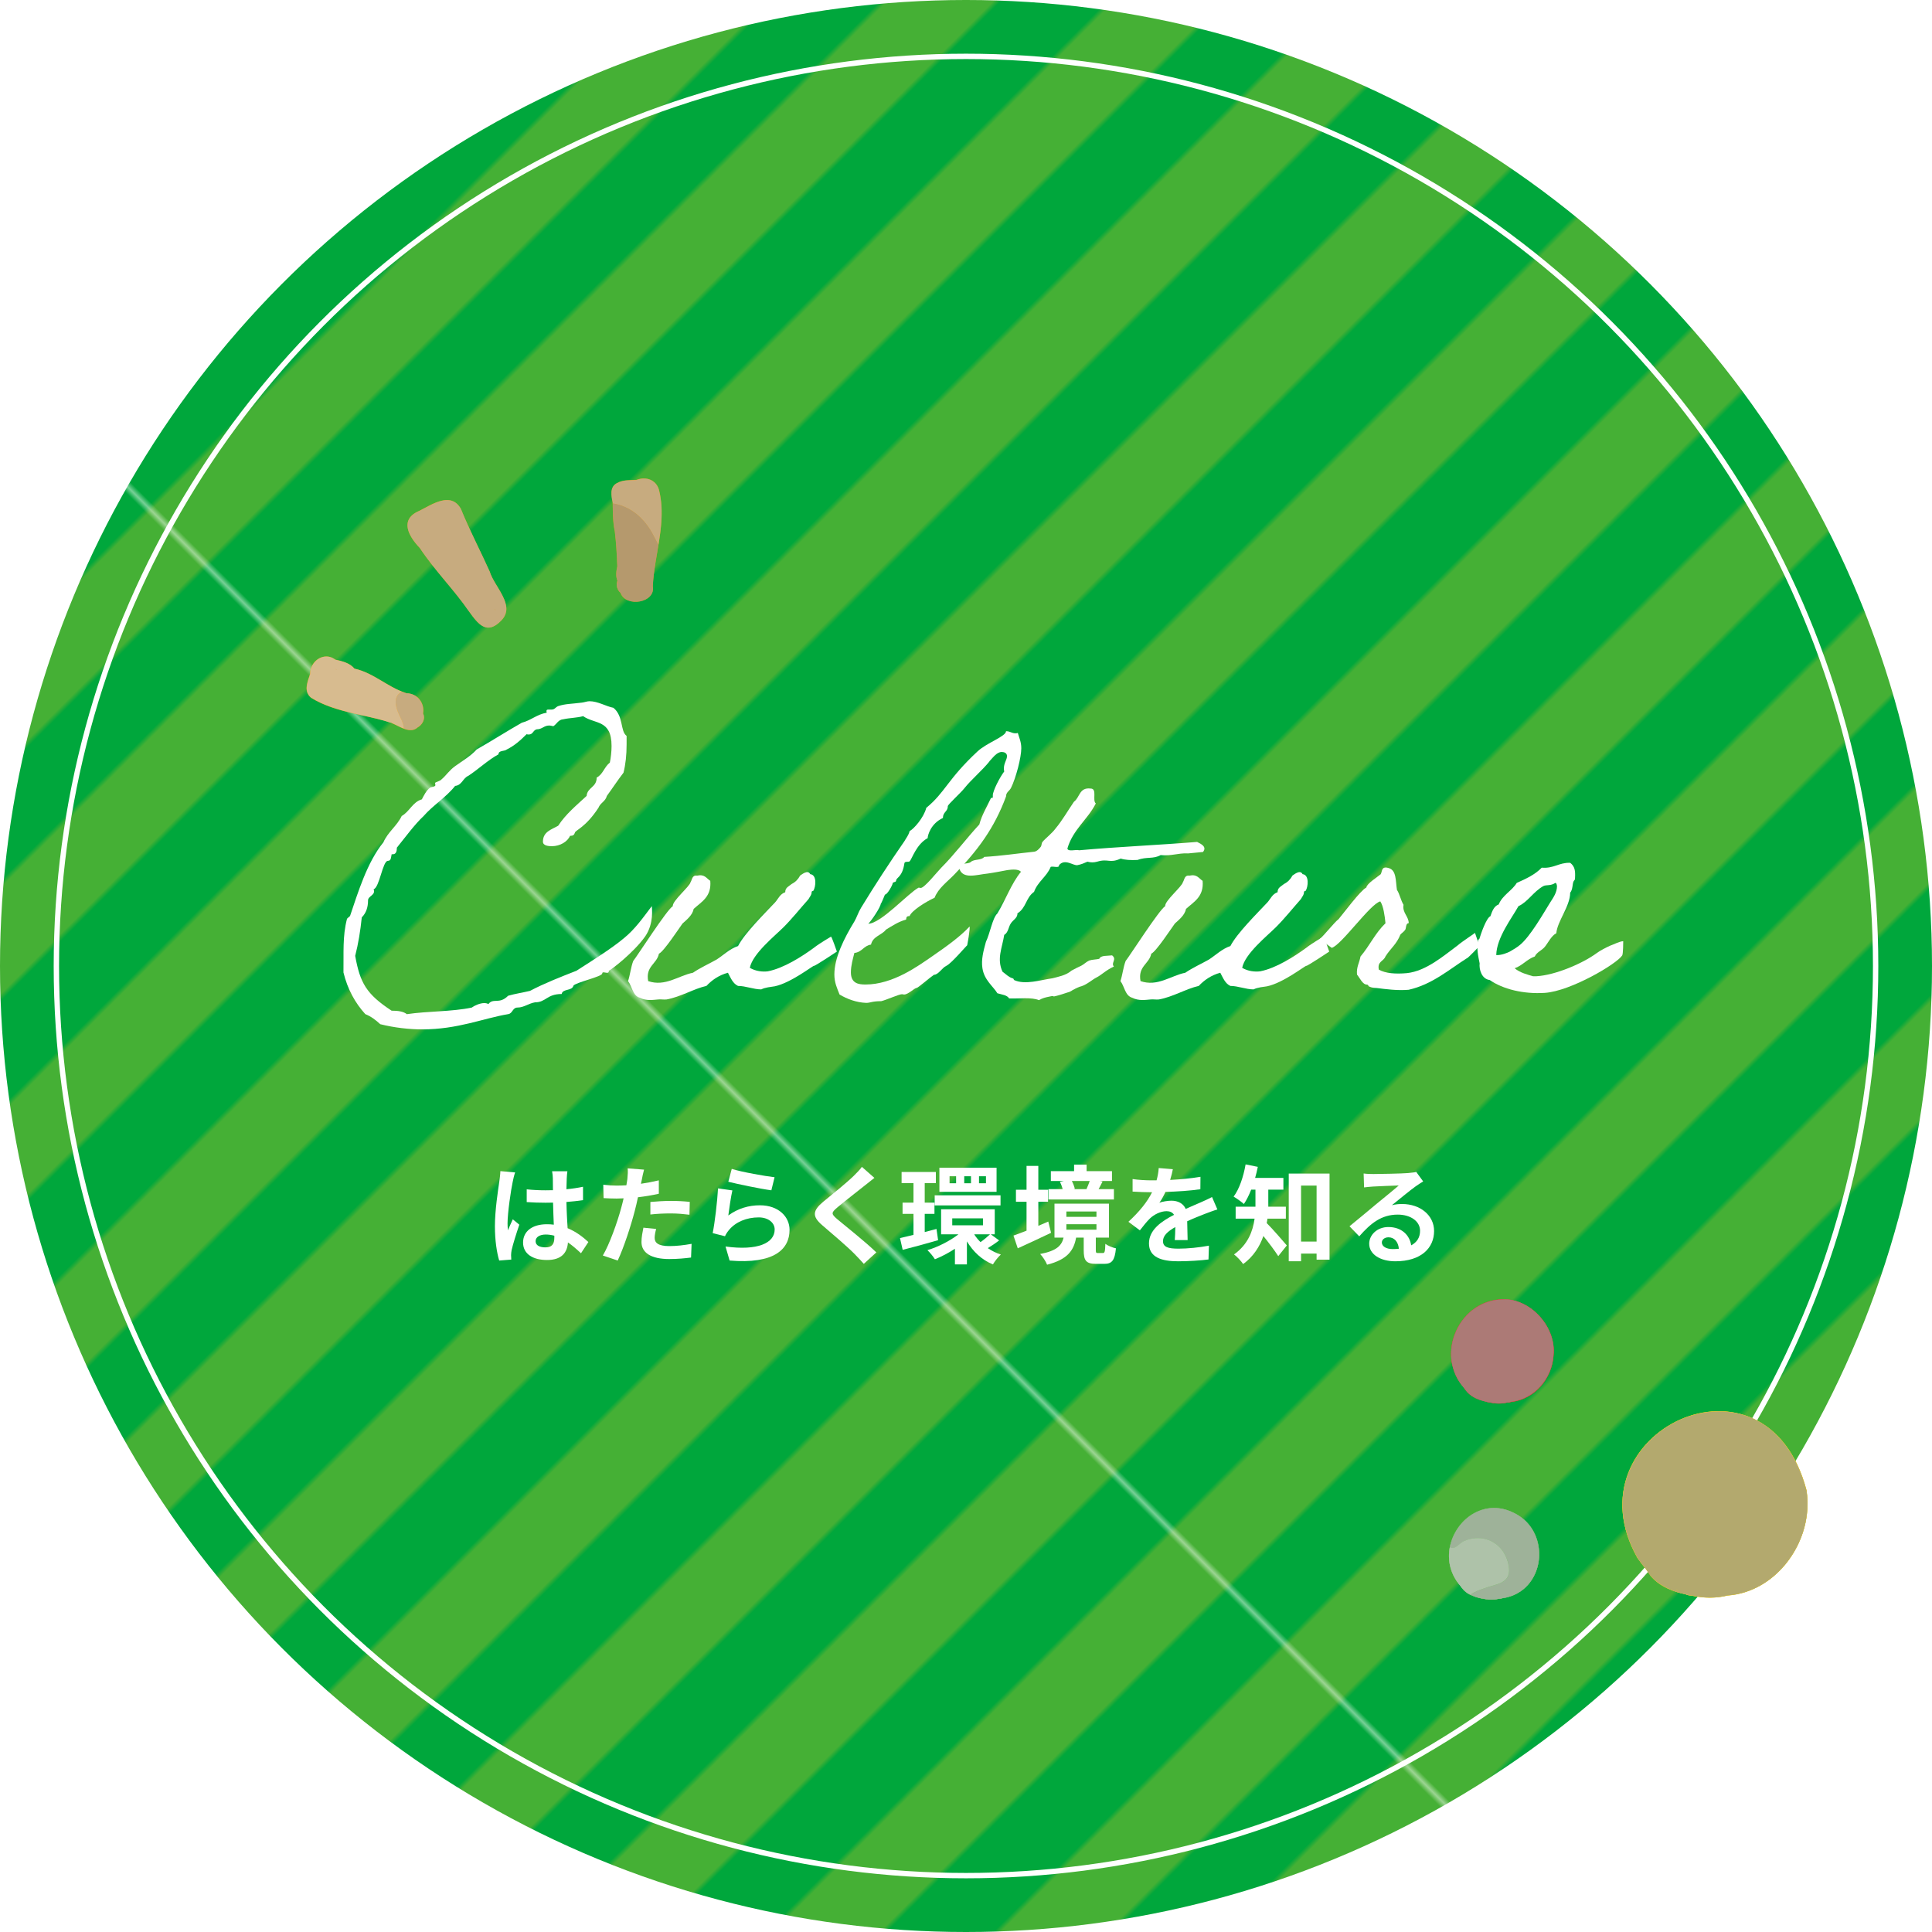 <?xml version="1.0" encoding="UTF-8"?>
<svg xmlns="http://www.w3.org/2000/svg" width="360.9" height="360.9" xmlns:xlink="http://www.w3.org/1999/xlink" viewBox="0 0 360.9 360.9">
  <defs>
    <style>
      .cls-1 {
        fill: #e2392b;
      }

      .cls-1, .cls-2, .cls-3, .cls-4, .cls-5, .cls-6, .cls-7, .cls-8, .cls-9, .cls-10, .cls-11, .cls-12, .cls-13 {
        stroke-width: 0px;
      }

      .cls-2 {
        fill: #f9d812;
      }

      .cls-14 {
        stroke: #fff;
        stroke-miterlimit: 10;
      }

      .cls-14, .cls-6 {
        fill: none;
      }

      .cls-3 {
        fill: #74ba63;
      }

      .cls-15 {
        isolation: isolate;
      }

      .cls-5 {
        fill: url(#_新規パターンスウォッチ_15);
      }

      .cls-7 {
        fill: #fff;
      }

      .cls-8 {
        fill: #00a73c;
      }

      .cls-9 {
        fill: #c6c6c6;
      }

      .cls-10 {
        fill: #45b035;
      }

      .cls-16 {
        mix-blend-mode: overlay;
        opacity: .7;
      }

      .cls-11 {
        fill: #afafaf;
      }

      .cls-12 {
        fill: #959595;
      }

      .cls-13 {
        fill: #ffa20d;
      }
    </style>
    <pattern id="_新規パターンスウォッチ_15" data-name="新規パターンスウォッチ 15" x="0" y="0" width="30" height="241.5" patternTransform="translate(-8182.69 10023.75) rotate(45)" patternUnits="userSpaceOnUse" viewBox="0 0 30 241.5">
      <g>
        <rect class="cls-6" width="30" height="241.5"/>
        <rect class="cls-8" width="15" height="241.5"/>
        <rect class="cls-10" x="15" width="15" height="241.5"/>
      </g>
    </pattern>
  </defs>
  <g class="cls-15">
    <g id="_レイヤー_2" data-name="レイヤー 2">
      <g id="_画像" data-name="画像">
        <circle class="cls-5" cx="180.45" cy="180.45" r="180.45"/>
        <circle class="cls-14" cx="180.45" cy="180.45" r="169.92"/>
      </g>
      <g id="_賑やかし" data-name="賑やかし">
        <g>
          <g>
            <path class="cls-13" d="m75.9,129.5s0,0,0,0c-.1-.1-.2-.11-.2-.09.06.02.14.06.2.09Z"/>
            <path class="cls-13" d="m79.06,133.34s0,.02,0,.02c0-.1,0-.16,0-.19,0,.06,0,.11,0,.17Z"/>
            <path class="cls-13" d="m79.06,133.34c-.03-.05-.04-.27,0-.17.25-1.97-1.15-3.67-3.15-3.67,0,0,0,0,0,0-.05-.02-.2-.06-.21-.09-3.36-1.13-5.95-3.74-9.47-4.51-.92-1.08-2.27-1.39-3.59-1.68-2.06-1.59-4.75.24-4.72,2.67-.48,1.47-1.29,3.26.19,4.47,4.46,2.75,9.98,3.05,14.91,4.65-.01-.01-.03-.03-.04-.04.02.06.26.08.23.13,1.44.58,3.39,2.08,4.81.79.84-.47,1.49-1.54,1.05-2.51,0,.05,0,.1,0,.16,0-.06,0-.12,0-.18Zm-16.25-8.31s-.06-.03-.09-.05c.04,0,.11.05.16.08-.03-.01-.05-.02-.07-.03Zm13.12,4.49s0,0,0,0c0,0,0,0,0,0,0,0,0,0,0,0Z"/>
            <path class="cls-13" d="m87.61,114.22c1.74,2.46,3.37,4.47,6.07,1.66,2.69-2.8-1.33-6.25-2.19-9.09-1.76-3.94-3.79-7.76-5.4-11.75-1.87-3.29-5.4-.81-7.79.39-3.74,1.59-1.99,4.76.11,6.93,2.79,4.22,6.41,7.8,9.28,11.96-.17-.24-.2-.27-.08-.1Zm4.99-.2c-.03-.05-.07-.1-.1-.15-.06-.1-.04-.14.1.15Zm-13.08-14.74s-.03.01-.04.02c.01,0,.03-.02.04-.03,0,0,0,0,0,0Zm.06-.03s.05-.04.08-.06c0,0,0,0,0,.01-.03.01-.06.03-.09.05Zm.09-.07s0,0,0,0c0,0,0,0,0,.01,0,0,0,0,0,0,0,0,0,0,0-.01Zm0,.03s.02.03.02.05c0-.01-.02-.03-.02-.05Zm.04-.05s0,0,0,0c0,0,.01,0,.02-.01,0,0,0,.01-.01.02Z"/>
            <path class="cls-13" d="m121.95,109.45c0-.25,0-.13,0,0h0Z"/>
            <path class="cls-13" d="m115.91,110.75c.98,2.8,6.67,1.89,6.03-1.3,0,.04,0,.1,0,.16.27-6,2.7-12.09,1.16-18.12-.53-1.89-2.45-2.54-4.2-1.85-1.29.08-2.5-.06-3.68.61-1.35.71-1.04,2.36-.77,3.6.03,1.81,0,3.62.39,5.4.27,2.16.38,4.36.47,6.54-.19.88-.34,1.82.02,2.69-.32.76-.05,1.76.59,2.27Zm.03-15.78c0,.06,0,.13,0,.2,0-.05,0-.11,0-.2Zm-.54,13.74s.01.06.02.08c.05.17-.04.26-.02-.08Z"/>
          </g>
          <g class="cls-16">
            <path class="cls-6" d="m62.84,125.07h.03s-.1-.08-.15-.09v.03s.05.04.05.04l.06.03Z"/>
            <polygon class="cls-6" points="79.49 99.28 79.48 99.32 79.52 99.3 79.51 99.27 79.49 99.28"/>
            <path class="cls-6" d="m79.67,99.22v-.02s.02,0,.02,0h0s-.02-.02-.02-.02h0s0,0,0,0h0s-.06.04-.08.07l.11-.03h0s.02.04.03.05c.02-.03.01-.05,0-.06h-.01Z"/>
            <polygon class="cls-6" points="79.7 99.15 79.7 99.17 79.71 99.19 79.74 99.16 79.72 99.14 79.7 99.15"/>
            <path class="cls-6" d="m92.51,113.93s.05.07.07.1c-.09-.25-.11-.25-.12-.24h0s0,0,0,0c0,.02.02.06.03.09l.03.05Z"/>
            <path class="cls-6" d="m115.95,94.97h-.03c0,.07,0,.14,0,.2.03-.04.03-.07.03-.1,0-.03,0-.07,0-.1Z"/>
            <path class="cls-6" d="m115.41,108.96h.03s.01-.09,0-.17c0-.03-.02-.06-.02-.08h-.03c0,.07,0,.22.03.25Z"/>
            <path class="cls-11" d="m79.21,94.97c-.31.17-.62.33-.91.48-1.23.52-1.94,1.25-2.13,2.17-.35,1.73,1.26,3.71,2.25,4.74,1.46,2.22,3.19,4.29,4.85,6.29,1.46,1.76,2.97,3.58,4.28,5.5,0-.02-.01-.03,0-.04,0,0,.03.04.08.11,1.35,1.91,2.51,3.34,4.08,2.96.62-.15,1.27-.58,1.96-1.31,1.86-1.93.51-4.17-.79-6.33-.58-.96-1.13-1.87-1.39-2.74-.69-1.55-1.44-3.1-2.16-4.6-1.11-2.32-2.26-4.73-3.24-7.15-.8-1.4-1.98-1.89-3.61-1.5-1.1.26-2.24.88-3.25,1.42Zm.27,4.35v-.04s.03-.01.03-.01v.03s-.03.02-.03.02Zm.21-.05s-.02-.03-.03-.05h0s-.11.02-.11.02c.03-.02.05-.04.08-.06h0s0,0,0,0h0s.02,0,.02,0h0s-.02.02-.02.02v.02s.02,0,.02,0c.02.01.02.03,0,.06Zm.02-.08v-.02s-.01-.02-.01-.02h.02s.02,0,.02,0l-.03.03Zm12.74,14.61h0s0,0,0,0c.01,0,.03,0,.12.24-.02-.04-.04-.07-.07-.1l-.03-.05s-.04-.07-.03-.09Z"/>
            <path class="cls-11" d="m62.67,132.24c-.17-.01-.33-.03-.49-.04.13.04.26.08.38.12.04-.03.07-.05.11-.08Z"/>
            <path class="cls-11" d="m74.81,134.05c.43.86.62,1.52.62,2.05.59.23,1.19.35,1.74.22.31-.07.59-.23.84-.46.85-.47,1.47-1.53,1.07-2.5,0,.05,0,.1-.04.16,0-.05,0-.11,0-.18-.02-.04-.04-.17,0-.21,0,0,0,0,0,0,.11-.95-.17-1.89-.77-2.57-.59-.67-1.44-1.05-2.36-1.07v.02s.03.01.03.01l-.02.02h0s-.02-.02-.02-.02h0s-.03,0-.05-.02c-.11-.04-.16-.06-.16-.08-.21-.07-.42-.15-.63-.23-1.44.81-1.52,2.35-.25,4.86Z"/>
            <path class="cls-11" d="m122.12,100.13c.28.56.57,1.12.87,1.67.56-3.4.97-6.88.09-10.3-.44-1.59-1.95-2.41-3.66-2-.18.04-.36.1-.53.17-.27.02-.55.03-.81.03-.64.02-1.24.03-1.84.18-.37.09-.7.22-1.02.4-1.38.72-1.01,2.44-.77,3.59v.18c3.16.48,5.88,2.57,7.66,6.09Z"/>
            <path class="cls-11" d="m75.7,129.41c.06.02.14.06.2.09,0,0,0,0,0,0-.1-.1-.2-.11-.2-.09Z"/>
            <path class="cls-11" d="m79.07,133.37c0-.1,0-.16,0-.19,0,.06,0,.11,0,.17,0,0,0,.02,0,.02Z"/>
            <path class="cls-12" d="m115.93,110.75c.52,1.47,2.35,1.89,3.81,1.54,1.2-.29,2.49-1.19,2.2-2.79,0-.02,0-.05,0-.07,0,0,0,.02,0,.02,0-.01,0-.02,0-.03.11-2.05.46-4.14.81-6.16.08-.48.17-.97.25-1.46-.3-.55-.59-1.11-.87-1.67-1.78-3.52-4.51-5.61-7.66-6.09v.48c.02,1.56.04,3.17.38,4.73.28,2.23.39,4.55.47,6.55-.19.88-.34,1.82.02,2.69-.31.75-.05,1.74.59,2.26Zm0-15.78h.03s0,.07,0,.1c0,.03,0,.07-.03.1,0-.06,0-.13,0-.2Zm-.52,13.74s.01.06.02.08c.02.07.02.14,0,.16h-.03s-.03-.17-.03-.24h.03Z"/>
            <path class="cls-9" d="m62.56,132.32c1.7.54,3.45.93,5.17,1.32,1.76.39,3.58.8,5.28,1.38v-.04s.07.03.11.04c.06.02.1.03.1.06.3.12.62.28.96.45.4.2.82.41,1.25.57,0-.52-.18-1.19-.62-2.05-1.27-2.51-1.19-4.06.25-4.86-1.27-.5-2.44-1.2-3.59-1.88-1.63-.97-3.31-1.97-5.25-2.4-.94-1.1-2.34-1.4-3.58-1.68-.68-.53-1.5-.71-2.29-.52-1.39.33-2.42,1.7-2.4,3.18-.05.14-.09.28-.14.42-.47,1.38-1.01,2.94.33,4.03,1.27.78,2.64,1.37,4.05,1.85.16.02.33.03.49.04-.04.03-.07.05-.11.08Zm.16-7.34s.14.07.15.11h-.03s-.06-.04-.06-.04l-.06-.04v-.03Z"/>
            <path class="cls-9" d="m73.03,135.01c.08.08.16.09.18.08-.06-.02-.13-.06-.18-.08Z"/>
          </g>
        </g>
        <g>
          <g>
            <path class="cls-2" d="m337.48,278.44c-7.58-28.76-44.86-10.82-31.59,12.62.53.72,1.07,1.45,1.64,2.14.24.28.22.26-.04-.04.15.19.99,1.38.85,1.22,1.7,1.99,4.21,2.97,6.7,3.48-.15.08.93.23,1.18.25,0,0,0,0,0,0,2.15.45,4.36.47,6.48-.06,9.33-.67,16.17-10.36,14.77-19.6Zm-24.04,18.71c-.41-.32-.32-.26.26.19-.1-.04-.17-.13-.26-.19Zm2.93.93s-.01,0-.02,0c.03,0,.06,0,.09,0-.02,0-.05,0-.07,0Z"/>
            <g class="cls-16">
              <path class="cls-6" d="m313.42,297.18s.06.05.09.08c.05.04.1.09.17.12q-.48-.45-.5-.45h-.02v.02s-.01.02.26.24Z"/>
              <path class="cls-12" d="m308.36,294.42v-.05c1.45,1.7,3.7,2.86,6.7,3.5.06.07.89.2,1.18.21.03,0,.07.01.1.02v-.04s.06,0,.09.06c1,.2,2,.3,2.98.3,1.13,0,2.24-.13,3.3-.4,4.21-.3,8.1-2.44,10.96-6.02,3.11-3.9,4.49-8.83,3.78-13.54-2.48-9.41-8.45-14.81-16.38-14.81-6.32,0-12.49,3.57-15.72,9.11-3.21,5.5-3.01,12,.56,18.3l.06.09c.5.68,1.02,1.39,1.57,2.05.15.18.18.21.16.23.25.34.64.9.65,1Zm4.8,2.53v-.02h.03s.01,0,.5.45c-.06-.03-.12-.08-.17-.12-.03-.03-.06-.05-.09-.08q-.27-.21-.26-.24Z"/>
            </g>
            <g>
              <path class="cls-4" d="m307.49,293.17s-.02-.03-.03-.03c.01.01.02.02.03.03Z"/>
              <path class="cls-2" d="m337.48,278.44c-7.58-28.76-44.86-10.82-31.59,12.62.53.72,1.07,1.45,1.64,2.14.24.28.22.26-.04-.04.15.19.99,1.38.85,1.22,1.7,1.99,4.21,2.97,6.7,3.48-.15.08.93.23,1.18.25,0,0,0,0,0,0,2.15.45,4.36.47,6.48-.06,9.33-.67,16.17-10.36,14.77-19.6Zm-24.04,18.71c-.41-.32-.32-.26.26.19-.1-.04-.17-.13-.26-.19Zm2.93.93s-.01,0-.02,0c.03,0,.06,0,.09,0-.02,0-.05,0-.07,0Z"/>
              <g class="cls-16">
                <path class="cls-6" d="m313.42,297.18s.06.05.09.08c.05.04.1.09.17.12q-.48-.45-.5-.45h-.02v.02s-.01.02.26.24Z"/>
                <path class="cls-12" d="m308.36,294.42v-.05c1.45,1.7,3.7,2.86,6.7,3.5.06.07.89.2,1.18.21.03,0,.07.01.1.02v-.04s.06,0,.09.06c1,.2,2,.3,2.98.3,1.13,0,2.24-.13,3.3-.4,4.21-.3,8.1-2.44,10.96-6.02,3.11-3.9,4.49-8.83,3.78-13.54-2.48-9.41-8.45-14.81-16.38-14.81-6.32,0-12.49,3.57-15.72,9.11-3.21,5.5-3.01,12,.56,18.3l.06.09c.5.68,1.02,1.39,1.57,2.05.15.18.18.21.16.23.25.34.64.9.65,1Zm4.8,2.53v-.02h.03s.01,0,.5.45c-.06-.03-.12-.08-.17-.12-.03-.03-.06-.05-.09-.08q-.27-.21-.26-.24Z"/>
              </g>
            </g>
          </g>
          <g>
            <path class="cls-3" d="m275,298.05c.48.24,1.01.39,1.54.49-.15.01.41.12.56.12.85.21,1.93.24,2.81.01.17.06.61-.08.71-.11,8.15-1.16,9.33-12.44,2.25-15.92-8.35-4.3-16.14,6.81-10.02,13.64-.22-.25.27.42.25.39.48.62,1.14,1.13,1.89,1.38Zm2.83.69s.03,0,.04.01c-.1-.01-.17-.05-.04-.01Zm.09.01s.05,0,.06,0c-.02,0-.04,0-.06,0Zm2.14-.11s.03,0,0,0h0Zm.32-.06s.03,0,.07,0c-.04,0-.07.01-.07,0Z"/>
            <g class="cls-16">
              <path class="cls-6" d="m280.37,298.58h0s.03.02.03.02c.01,0,.03,0,.05,0-.02-.03-.04-.03-.05-.03,0,0-.04.01-.04.01Z"/>
              <path class="cls-6" d="m277.77,298.71h-.02s.12.06.12.06v-.03c-.06-.01-.1-.03-.11-.03Z"/>
              <path class="cls-6" d="m277.93,298.74s.03.02.05.02c0,0,.02,0,.02,0v-.03s-.05,0-.07,0Z"/>
              <path class="cls-11" d="m282.87,282.66c-1.24-.64-2.51-.96-3.78-.96-3.18,0-6.16,2.07-7.6,5.28-.3.66-.51,1.34-.64,2.01.9.67,1.79-.76,2.66-1.13,3.6-1.52,7.28.32,8.21,4.1.52,2.12.06,3.42-2.36,4.1-2.18.62-3.72,1.17-4.7,1.84.12.05.23.1.35.14.46.22.98.39,1.52.5.03.03.44.11.58.11.46.11.97.17,1.47.17.48,0,.94-.05,1.34-.16.03,0,.06.01.1.01.17,0,.41-.07.54-.1l.06-.02c4.3-.61,6.32-3.9,6.78-6.78.51-3.18-.7-7.23-4.54-9.12Zm-5.11,16.07h0s.01-.01.01-.01c.01,0,.05.01.1.03v.03s-.11-.02-.11-.04Zm.22.04s-.03,0-.05-.02c.02,0,.04,0,.06,0v.03s0,0-.01,0Zm2.43-.16h-.03v-.02s.03-.01.04-.01c.01,0,.03,0,.05.03-.02,0-.04,0-.05,0Z"/>
              <path class="cls-9" d="m281.71,291.95c-.93-3.78-4.61-5.62-8.21-4.1-.87.37-1.76,1.8-2.66,1.13-.52,2.6.17,5.21,1.96,7.27,0,0,0-.01,0-.02,0,.03.28.41.31.43.42.54.96.97,1.54,1.23.98-.67,2.52-1.22,4.7-1.84,2.42-.68,2.88-1.98,2.36-4.1Z"/>
            </g>
            <g>
              <path class="cls-3" d="m275,298.05c.48.24,1.01.39,1.54.49-.15.01.41.12.56.12.85.21,1.93.24,2.81.01.17.06.61-.08.71-.11,8.15-1.16,9.33-12.44,2.25-15.92-8.35-4.3-16.14,6.81-10.02,13.64-.22-.25.27.42.25.39.48.62,1.14,1.13,1.89,1.38Zm2.83.69s.03,0,.04.01c-.1-.01-.17-.05-.04-.01Zm.09.01s.05,0,.06,0c-.02,0-.04,0-.06,0Zm2.14-.11s.03,0,0,0h0Zm.32-.06s.03,0,.07,0c-.04,0-.07.01-.07,0Z"/>
              <g class="cls-16">
                <path class="cls-6" d="m280.37,298.58h0s.03.02.03.02c.01,0,.03,0,.05,0-.02-.03-.04-.03-.05-.03,0,0-.04.01-.04.01Z"/>
                <path class="cls-6" d="m277.77,298.71h-.02s.12.06.12.06v-.03c-.06-.01-.1-.03-.11-.03Z"/>
                <path class="cls-6" d="m277.93,298.74s.03.02.05.02c0,0,.02,0,.02,0v-.03s-.05,0-.07,0Z"/>
                <path class="cls-11" d="m282.87,282.66c-1.24-.64-2.51-.96-3.78-.96-3.18,0-6.16,2.07-7.6,5.28-.3.66-.51,1.34-.64,2.01.9.67,1.79-.76,2.66-1.13,3.6-1.52,7.28.32,8.21,4.1.52,2.12.06,3.42-2.36,4.1-2.18.62-3.72,1.17-4.7,1.84.12.05.23.1.35.14.46.22.98.39,1.52.5.03.03.44.11.58.11.46.11.97.17,1.47.17.48,0,.94-.05,1.34-.16.03,0,.06.01.1.01.17,0,.41-.07.54-.1l.06-.02c4.3-.61,6.32-3.9,6.78-6.78.51-3.18-.7-7.23-4.54-9.12Zm-5.11,16.07h0s.01-.01.01-.01c.01,0,.05.01.1.03v.03s-.11-.01-.11-.04Zm.22.04s-.03,0-.05-.02c.02,0,.04,0,.06,0v.03s0,0-.01,0Zm2.43-.16h-.03v-.02s.03-.01.04-.01c.01,0,.03,0,.05.03-.02,0-.04,0-.05,0Z"/>
                <path class="cls-9" d="m281.71,291.95c-.93-3.78-4.61-5.62-8.21-4.1-.87.37-1.76,1.8-2.66,1.13-.52,2.6.17,5.21,1.96,7.27,0,0,0-.01,0-.02,0,.03.28.41.31.43.42.54.96.97,1.54,1.23.98-.67,2.52-1.22,4.7-1.84,2.42-.68,2.88-1.98,2.36-4.1Z"/>
              </g>
            </g>
          </g>
          <g>
            <path class="cls-1" d="m290.2,253.2c.55-5.08-3.91-10.34-9.09-10.5-8.46-.16-13.25,10.33-7.58,16.59-.25-.28.3.48.29.44.92,1.23,2.44,1.82,3.9,2.12-.17.01.46.14.63.14.97.24,2.18.28,3.19.01.2.06.69-.09.81-.12,4.38-.51,7.58-4.39,7.86-8.67Zm-11.02,8.87s.03,0,.05.01c-.11-.01-.19-.06-.05-.01Zm.11.01s.05,0,.07-.01c-.02,0-.05.01-.07.01Zm2.42-.13s.03,0,0,0h0Zm.37-.07s.03,0,.07,0c-.04,0-.07.01-.07,0Z"/>
            <g class="cls-16">
              <path class="cls-6" d="m279.1,262.03h-.02v.02s.14.05.14.05v-.04c-.07-.02-.11-.03-.12-.03Z"/>
              <path class="cls-6" d="m279.28,262.07s.04.03.05.03c0,0,.02,0,.03,0v-.03s-.06,0-.08.01Z"/>
              <path class="cls-12" d="m281.11,242.72c-.06,0-.13,0-.19,0-3.87,0-7.29,2.29-8.93,5.97-1.63,3.65-1.05,7.69,1.48,10.56,0,0,0-.01,0-.02,0,.04.32.46.35.49.78,1.04,2.08,1.75,3.87,2.13.03.03.5.12.66.12.52.13,1.1.19,1.67.19.54,0,1.06-.06,1.52-.18.03,0,.07.01.11.01.15,0,.35-.05.5-.09-.03,0-.04,0-.06,0h-.04v-.03s.04-.01.04-.01c.01,0,.03,0,.05.03.04-.01.19-.05.19-.05,4.18-.49,7.55-4.21,7.84-8.66.27-2.44-.62-5.04-2.43-7.12-1.79-2.06-4.21-3.28-6.64-3.36Zm-2.02,19.33v-.02h.02s.05.01.11.03v.04s-.13-.02-.13-.05Zm.25.04s-.03,0-.05-.03c.02,0,.05,0,.07-.01v.03s0,0-.02,0Z"/>
            </g>
            <g>
              <path class="cls-1" d="m290.2,253.2c.55-5.08-3.91-10.34-9.09-10.5-8.46-.16-13.25,10.33-7.58,16.59-.25-.28.3.48.29.44.92,1.23,2.44,1.82,3.9,2.12-.17.01.46.14.63.14.97.24,2.18.28,3.19.01.2.06.69-.09.81-.12,4.38-.51,7.58-4.39,7.86-8.67Zm-11.02,8.87s.03,0,.05.01c-.11-.01-.19-.06-.05-.01Zm.11.01s.05,0,.07-.01c-.02,0-.05.01-.07.01Zm2.42-.13s.03,0,0,0h0Zm.37-.07s.03,0,.07,0c-.04,0-.07.01-.07,0Z"/>
              <g class="cls-16">
                <path class="cls-6" d="m279.1,262.03h-.02v.02s.14.05.14.05v-.04c-.07-.02-.11-.03-.12-.03Z"/>
                <path class="cls-6" d="m279.28,262.07s.04.03.05.03c0,0,.02,0,.03,0v-.03s-.06,0-.08.01Z"/>
                <path class="cls-12" d="m281.11,242.72c-.06,0-.13,0-.19,0-3.87,0-7.29,2.29-8.93,5.97-1.63,3.65-1.05,7.69,1.48,10.56,0,0,0-.01,0-.02,0,.04.32.46.35.49.78,1.04,2.08,1.75,3.87,2.13.03.03.5.12.66.12.52.13,1.1.19,1.67.19.54,0,1.06-.06,1.52-.18.03,0,.07.01.12.01.15,0,.35-.05.5-.09-.03,0-.04,0-.06,0h-.04v-.03s.04-.01.04-.01c.01,0,.03,0,.05.03.04-.01.19-.05.19-.05,4.18-.49,7.55-4.21,7.84-8.66.27-2.44-.62-5.04-2.43-7.12-1.79-2.06-4.21-3.28-6.64-3.36Zm-2.02,19.33v-.02h.02s.05.01.11.03v.04s-.13-.02-.13-.05Zm.25.04s-.03,0-.05-.03c.02,0,.05,0,.07-.01v.03s0,0-.02,0Z"/>
              </g>
            </g>
          </g>
        </g>
      </g>
      <g id="_文字" data-name="文字">
        <g>
          <path class="cls-7" d="m95.77,220.79c-.3,1.34-.96,5.74-.96,7.74,0,.4.02.9.08,1.3.26-.7.6-1.38.9-2.06l1.22,1c-.56,1.64-1.2,3.68-1.44,4.76-.06.28-.1.72-.1.94,0,.2.02.54.04.82l-2.26.18c-.42-1.4-.8-3.68-.8-6.4,0-3.02.6-6.8.82-8.34.08-.56.18-1.32.2-1.96l2.76.24c-.16.4-.4,1.42-.46,1.78Zm10.1-.7c-.02.44-.04,1.18-.06,2.06,1.1-.1,2.14-.26,3.1-.46v2.5c-.96.14-2,.26-3.1.34.04,1.94.14,3.54.22,4.9,1.66.68,2.92,1.7,3.88,2.58l-1.38,2.1c-.84-.78-1.64-1.48-2.44-2.02-.12,1.92-1.2,3.28-3.9,3.28s-4.48-1.16-4.48-3.26,1.72-3.42,4.44-3.42c.46,0,.9.02,1.3.08-.04-1.24-.12-2.7-.14-4.12-.48.02-.96.02-1.42.02-1.18,0-2.32-.04-3.5-.12v-2.38c1.14.12,2.3.18,3.5.18.46,0,.94,0,1.4-.02,0-.98-.02-1.8-.02-2.22,0-.3-.06-.92-.14-1.32h2.86c-.06.38-.1.86-.12,1.3Zm-3.96,12.92c1.22,0,1.64-.64,1.64-1.82v-.36c-.52-.14-1.06-.22-1.6-.22-1.14,0-1.9.48-1.9,1.24,0,.82.8,1.16,1.86,1.16Z"/>
          <path class="cls-7" d="m119.89,220.37c-.04.22-.1.48-.16.76,1.12-.16,2.24-.38,3.34-.64v2.5c-1.2.28-2.56.5-3.9.66-.18.86-.38,1.74-.6,2.56-.72,2.8-2.06,6.88-3.18,9.26l-2.78-.94c1.2-2,2.72-6.2,3.46-9,.14-.54.3-1.1.42-1.68-.46.02-.9.04-1.32.04-.96,0-1.72-.04-2.42-.08l-.06-2.5c1.02.12,1.7.16,2.52.16.58,0,1.18-.02,1.8-.06.08-.44.14-.82.18-1.14.08-.74.12-1.56.06-2.02l3.06.24c-.16.54-.34,1.44-.42,1.88Zm2.4,10.86c0,.88.6,1.54,2.74,1.54,1.34,0,2.72-.16,4.16-.42l-.1,2.56c-1.12.14-2.48.28-4.08.28-3.36,0-5.18-1.16-5.18-3.18,0-.92.2-1.88.36-2.68l2.38.24c-.16.56-.28,1.22-.28,1.66Zm3.04-6.9c1.14,0,2.34.06,3.52.18l-.06,2.4c-1-.12-2.22-.24-3.44-.24-1.36,0-2.6.06-3.86.2v-2.34c1.12-.1,2.56-.2,3.84-.2Z"/>
          <path class="cls-7" d="m136.05,227.05c1.82-1.32,3.8-1.9,5.9-1.9,3.5,0,5.54,2.16,5.54,4.58,0,3.64-2.88,6.44-11.2,5.74l-.76-2.62c6,.82,9.18-.64,9.18-3.18,0-1.3-1.24-2.26-2.98-2.26-2.26,0-4.3.84-5.56,2.36-.36.44-.56.76-.74,1.16l-2.3-.58c.4-1.96.86-5.88,1-8.36l2.68.38c-.26,1.1-.62,3.54-.76,4.68Zm8.64-7.14l-.6,2.44c-2.02-.26-6.48-1.2-8.04-1.6l.64-2.4c1.9.6,6.26,1.36,8,1.56Z"/>
          <path class="cls-7" d="m161.6,221.41c-1.3,1.04-3.94,3.08-5.28,4.22-1.06.92-1.04,1.14.04,2.08,1.5,1.26,5.3,4.26,7.34,6.24l-2.34,2.14c-.56-.62-1.14-1.26-1.74-1.86-1.22-1.26-4.16-3.76-5.98-5.32-2-1.7-1.84-2.76.16-4.44,1.58-1.28,4.32-3.5,5.66-4.8.58-.58,1.22-1.22,1.54-1.7l2.34,2.06c-.62.48-1.28,1-1.74,1.38Z"/>
          <path class="cls-7" d="m175.24,231.67c-2.28.66-4.7,1.32-6.62,1.8l-.5-2.2c.72-.16,1.58-.36,2.52-.6v-3.92h-2.04v-2.1h2.04v-3.64h-2.22v-2.08h6.4v2.08h-2.08v3.64h1.82v2.1h-1.82v3.4l2.2-.58.3,2.1Zm11.4.04c-.7.54-1.48,1.06-2.12,1.44.74.5,1.56.92,2.44,1.2-.48.42-1.14,1.26-1.48,1.84-2.06-.82-3.7-2.38-4.86-4.3v4.3h-2.24v-2.92c-1.22.8-2.52,1.48-3.74,1.96-.3-.5-.94-1.28-1.4-1.7,2-.6,4.2-1.72,5.8-2.96h-3.24v-4.68h10.02v4.68h-.74l1.56,1.14Zm-12.04-8.42h12.3v1.88h-12.3v-1.88Zm11.56-.66h-10.68v-4.5h10.68v4.5Zm-7.56-2.9h-1.22v1.3h1.22v-1.3Zm-.72,9.16h5.74v-1.3h-5.74v1.3Zm3.5-9.16h-1.26v1.3h1.26v-1.3Zm.6,10.84c.32.52.72,1,1.18,1.46.6-.42,1.32-1.02,1.78-1.46h-2.96Zm2.2-10.84h-1.3v1.3h1.3v-1.3Z"/>
          <path class="cls-7" d="m196.34,230.29c-2.1,1.02-4.4,2.06-6.22,2.9l-.8-2.38c.68-.24,1.52-.56,2.44-.92v-5.4h-1.98v-2.24h1.98v-4.46h2.2v4.46h1.82v2.24h-1.82v4.5c.62-.26,1.24-.54,1.86-.8l.52,2.1Zm9.68,3.78c.32,0,.42-.2.46-1.72.44.34,1.36.72,1.98.84-.22,2.3-.78,2.9-2.18,2.9h-1.56c-1.88,0-2.28-.66-2.28-2.56v-2.34h-1.42c-.44,2.4-1.6,4.08-5.42,5.06-.22-.58-.84-1.54-1.3-2,3.14-.6,4.02-1.6,4.38-3.06h-1.7v-6.34h10.18v6.34h-2.46v2.32c0,.5.06.56.42.56h.9Zm2.06-10h-12.22v-1.94h2.64c-.1-.44-.3-.96-.5-1.36l.74-.16h-2.44v-1.84h4.34v-1.22h2.34v1.22h4.74v1.84h-2.26l.5.1c-.26.54-.52,1.02-.74,1.42h2.86v1.94Zm-8.88,3.24h5.62v-1h-5.62v1Zm0,2.4h5.62v-1.02h-5.62v1.02Zm1.02-9.1c.26.48.46,1.04.56,1.46l-.26.06h2.54l-.1-.02c.2-.44.44-1.02.6-1.5h-3.34Z"/>
          <path class="cls-7" d="m218.59,220.41c1.9-.1,3.9-.28,5.66-.58l-.02,2.32c-1.9.28-4.36.44-6.52.5-.34.74-.74,1.46-1.14,2.04.52-.24,1.6-.4,2.26-.4,1.22,0,2.22.52,2.66,1.54,1.04-.48,1.88-.82,2.7-1.18.78-.34,1.48-.66,2.22-1.04l1,2.32c-.64.18-1.7.58-2.38.84-.9.36-2.04.8-3.26,1.36.02,1.12.06,2.6.08,3.52h-2.4c.06-.6.08-1.56.1-2.44-1.5.86-2.3,1.64-2.3,2.64,0,1.1.94,1.4,2.9,1.4,1.7,0,3.92-.22,5.68-.56l-.08,2.58c-1.32.18-3.78.34-5.66.34-3.14,0-5.46-.76-5.46-3.34s2.4-4.16,4.68-5.34c-.3-.5-.84-.68-1.4-.68-1.12,0-2.36.64-3.12,1.38-.6.6-1.18,1.32-1.86,2.2l-2.14-1.6c2.1-1.94,3.52-3.72,4.42-5.52h-.26c-.82,0-2.28-.04-3.38-.12v-2.34c1.02.16,2.5.24,3.52.24h.96c.22-.8.36-1.58.4-2.3l2.64.22c-.1.5-.24,1.16-.5,2Z"/>
          <path class="cls-7" d="m236.76,227.65c-.04.28-.08.56-.14.82,1.04,1.02,3.2,3.52,3.76,4.18l-1.6,2c-.66-1.04-1.8-2.54-2.78-3.76-.68,1.96-1.86,3.84-3.78,5.24-.32-.5-1.2-1.44-1.7-1.8,2.6-1.86,3.52-4.36,3.84-6.68h-3.54v-2.24h3.7v-3.18h-.8c-.4,1.02-.86,1.94-1.36,2.68-.44-.4-1.38-1.08-1.92-1.38,1.08-1.44,1.84-3.74,2.24-6.02l2.28.46c-.14.7-.3,1.38-.5,2.06h5.28v2.2h-2.82v3.18h3.28v2.24h-3.44Zm11.6-8.42v16.08h-2.42v-1.14h-2.9v1.44h-2.3v-16.38h7.62Zm-2.42,12.7v-10.46h-2.9v10.46h2.9Z"/>
          <path class="cls-7" d="m256.55,219.31c1.06,0,5.34-.08,6.48-.18.82-.08,1.28-.14,1.52-.22l1.3,1.78c-.46.3-.94.58-1.4.92-1.08.76-3.18,2.52-4.44,3.52.66-.16,1.26-.22,1.9-.22,3.4,0,5.98,2.12,5.98,5.04,0,3.16-2.4,5.66-7.24,5.66-2.78,0-4.88-1.28-4.88-3.28,0-1.62,1.46-3.12,3.58-3.12,2.48,0,3.98,1.52,4.26,3.42,1.1-.58,1.66-1.5,1.66-2.72,0-1.8-1.8-3.02-4.16-3.02-3.06,0-5.06,1.62-7.2,4.06l-1.82-1.88c1.42-1.14,3.84-3.18,5.02-4.16,1.12-.92,3.2-2.6,4.18-3.46-1.02.02-3.78.14-4.84.2-.54.04-1.18.1-1.64.16l-.08-2.6c.56.08,1.26.1,1.82.1Zm3.6,14.02c.42,0,.8-.02,1.16-.06-.12-1.3-.86-2.14-1.94-2.14-.76,0-1.24.46-1.24.96,0,.74.82,1.24,2.02,1.24Z"/>
        </g>
        <g>
          <path class="cls-7" d="m121.76,169.27c0,.32.45,3.18-1.23,5.64-2.14,3.05-6.48,6.35-6.8,6.42v.13c-.06.65-1.23-.19-1.23.39s-4.99,1.68-5.38,2.27c-.26,1.04-2.01.52-2.2,1.56-2.79,0-2.92,1.56-4.99,1.56-1.17.19-2.07.97-3.24.97-.97,0-.91,1.1-1.75,1.23-4.67.78-9.4,2.85-16.07,2.85-2.46,0-5.25-.32-7.84-.97-.84-.78-1.68-1.43-2.79-1.88-1.88-2.07-3.3-4.6-4.08-7.78.06-3.69-.19-6.74.65-9.98,0-.13.58-.52.58-.58,1.43-4.21,3.18-10.04,6.22-13.74.84-1.94,2.53-3.05,3.43-4.93,1.49-.84,2.01-2.59,3.76-3.11.39-.71.78-1.62,1.56-2.2.19-.13.97-.13.97-.45,0-.13-.06-.32-.06-.39,0-.19.91-.32,1.23-.71.84-.71,1.43-1.68,2.53-2.46,1.23-.91,2.85-1.81,4.02-3.11,2.85-1.62,5.57-3.37,8.42-4.99,1.75-.45,2.79-1.56,4.67-1.88-.06-.13-.06-.19-.06-.32,0-.26.19-.26.45-.26h.52c.58,0,.71-.45,1.23-.65,1.36-.45,2.4-.39,4.41-.65.52-.06.97-.26,1.43-.26,1.56,0,3.11.97,4.47,1.23,1.94,1.62,1.23,4.34,2.46,5.25v1.56c0,2.01-.19,3.76-.58,5.31-1.1,1.43-2.07,2.92-3.11,4.34-.26,1.04-1.23,1.3-1.56,2.2-2.4,3.69-4.34,4.21-4.41,4.67-.13.39-.32.58-.78.58h-.13c-.45,1.1-1.88,1.94-3.37,1.94-.58,0-1.69-.06-1.69-.84,0-1.88,1.62-2.27,2.85-2.98,1.43-2.2,3.43-3.82,5.31-5.57.13-1.62,1.88-1.56,1.88-3.43,1.17-.58,1.43-2.01,2.46-2.79.19-.91.32-2.07.32-3.11,0-4.99-3.11-4.02-5.31-5.57-1.1.32-2.53.32-3.69.58-.97.06-1.23.91-1.88,1.3-.32-.06-.52-.13-.78-.13-.97,0-1.3.71-2.33.71-.71.19-.65.97-1.49.97-.06,0-.26,0-.39-.06-1.17,1.17-2.27,2.14-3.69,2.85-.45.39-1.56.13-1.56.91-2.01,1.1-3.76,2.79-5.64,4.02-1.04.45-1.17,1.75-2.46,1.88-1.69,2.14-4.15,3.63-5.9,5.64-1.68,1.56-3.56,4.15-4.99,5.9,0,.78-.19,1.23-.78,1.23h-.19c-.13.52-.06,1.23-.71,1.23-.97,0-1.56,4.99-2.66,5.31.45,1.1-1.04,1.23-1.04,2.07,0,1.23-.32,2.33-1.17,3.18-.26,2.53-.65,4.93-1.23,7.19.91,5.05,2.07,7.13,6.8,10.24,1.17,0,2.2.13,2.85.65,3.89-.58,8.42-.45,12.12-1.23.52-.39,1.56-.84,2.33-.84.32,0,.58.06.78.19.91-1.23,2.01.13,3.69-1.56,1.36-.39,2.72-.58,4.08-.91,2.72-1.43,5.7-2.59,8.68-3.76,2.92-1.88,6.48-4.08,8.88-6.09,2.07-1.68,3.56-3.82,5.18-5.96Z"/>
          <path class="cls-7" d="m155.23,174.97c.13-.06,1.1,2.79,1.1,2.79,0,0-4.08,2.72-4.28,2.66-.19-.06-4.28,3.18-7.32,3.82-.78.13-1.75.19-2.53.58-1.43,0-2.92-.65-4.34-.65-.97-.45-1.36-1.49-1.88-2.46-1.69.45-2.98,1.36-4.02,2.46-2.33.52-4.86,2.07-7.45,2.53-.52.06-1.1-.06-1.56,0-.84.06-2.2.32-3.43-.32-1.36-.39-1.43-2.14-2.2-3.11.39-1.17.52-2.59.97-3.76.78-.97,6.29-9.59,7.39-10.24-.13-.97,3.18-3.69,3.31-4.47.32-.45.26-1.36,1.23-1.23,1.43-.32,1.75.52,2.46.97.26,2.98-1.62,3.89-3.11,5.25-.19,1.17-1.36,2.07-2.07,2.72-.58.78-3.5,5.25-4.41,5.64-.39,1.94-2.53,2.33-2.01,5.12,3.18,1.1,5.7-1.04,8.36-1.56,1.43-.97,2.92-1.62,4.41-2.46,1.3-.84,2.46-2.01,4.02-2.53,1.23-2.4,5.05-6.16,6.93-8.17.58-.65.91-1.56,1.88-1.88,0-.91.71-1.1,1.23-1.56.65-.32,1.17-.84,1.56-1.56.32-.19,1.43-1.17,1.88-.26,1.3.13,1.04,2.4.58,3.11-.13.13-.26-.06-.32.26,0,.52-.26.71-.58,1.3-1.56,1.75-3.05,3.63-4.67,5.25-1.62,1.62-5.77,4.93-6.29,7.58,1.1.65,2.4.78,3.37.65,2.98-.58,6.42-2.79,8.62-4.41.97-.78,2.98-1.94,3.18-2.07Z"/>
          <path class="cls-7" d="m180.68,176.59c0-.13-2.92,3.37-3.89,3.82-.84.39-1.49,1.68-2.33,1.68-.78.52-2.98,2.46-3.24,2.46-.39,0-1.56,1.23-2.33,1.23-.13,0-.32-.06-.39-.06-.58,0-2.98,1.1-3.89,1.3-1.75,0-2.01.32-2.79.32-1.81-.06-3.56-.71-4.99-1.56-.45-1.17-.97-2.2-.97-3.76,0-3.11,1.81-6.74,3.76-9.92.39-.65.71-1.68,1.23-2.53,2.53-4.15,5.31-8.42,8.1-12.44.32-.58.78-1.1.97-1.88.78-.39,2.66-2.53,3.11-4.34,3.56-2.92,3.95-5.31,9.59-10.56,1.75-1.62,5.31-2.79,5.31-3.76.78,0,1.04.39,1.75.39.13,0,.26,0,.45-.06.26.91.65,1.68.65,2.85,0,1.68-.97,5.51-1.94,7.45-.32.58-.91.78-.91,1.56-2.2,5.96-5.31,10.11-9.66,14.58-1.3,1.36-2.98,2.53-3.69,4.34-1.68.78-4.28,2.4-4.67,3.43-.58,0-.58.19-.65.65-1.43.39-2.59,1.17-3.76,1.88-.78,1.04-2.46,1.23-2.79,2.79-1.36.19-1.69,1.43-3.11,1.56-.26,1.04-.65,2.33-.65,3.63,0,2.07,1.43,2.27,2.72,2.27,5.12,0,9.79-3.43,12.44-5.25,2.92-2.01,5.31-3.76,7-5.57.19.06-.45,3.76-.45,3.5Zm4.15-34.35c-1.43,1.75-3.43,3.43-4.67,4.99-.71.91-3.11,3.05-3.11,3.37,0,1.04-.91,1.04-.91,2.2-2.27,1.04-2.85,3.24-2.85,3.76-2.14,1.17-2.92,3.89-3.37,4.34-.26.19-.84-.06-.97.32-.39,2.72-1.56,2.66-1.56,3.3,0,.32-.65.19-.65.52,0,.26-.97,2.07-1.43,2.07,0,0-.78,1.94-.78,1.68,0,.65-1.81,3.3-2.33,3.76,2.33,0,7.45-5.7,9.4-6.74.13,0,.32.06.39.06.71,0,3.05-2.98,3.82-3.76,2.53-2.53,4.67-5.44,7.13-8.1.45-1.75,1.43-3.3,2.2-4.99.39.19.32-.19.32-.45,0-.84,1.3-3.37,2.14-4.47-.07-.19-.07-.39-.07-.58,0-.97.58-1.62.58-2.27,0-.58-.52-.78-.97-.78-.97,0-1.68,1.1-2.33,1.75Z"/>
          <path class="cls-7" d="m208.08,180.55c-1.55.71-2.27,1.56-3.3,2.07-.65.32-1.75,1.3-2.79,1.62-.19,0-1.17.45-1.36.58-.39.13-.45.39-1.23.58-.39.13-1.55.52-2.14.65-.97.26.07-.19-1.3.13-.65.13-1.23.26-1.88.65-1.36-.58-3.69-.26-5.57-.32-.39-.65-1.36-.71-2.2-.97-.78-1.3-2.46-2.46-2.79-4.67-.26-1.62.19-3.24.65-4.93.78-1.62,1.23-4.47,2.14-5.31,1.55-2.53,2.59-5.57,4.41-7.78-.45-.52-1.56-.45-2.53-.32-.71.13-2.27.45-3.69.65-2.01.19-4.67,1.17-5.31-.97-.13-1.23,1.62-.65,2.2-1.23.58-.52,2.01-.26,2.46-.91,3.24-.19,6.22-.65,9.33-.97.52-.06.97-.58,1.23-.91.19-.26.13-.65.32-.91.45-.58,1.81-1.62,2.46-2.53,1.3-1.56,2.27-3.3,3.43-4.99,1.1-.78.97-2.72,3.11-2.46,1.3,0,.26,2.2.97,2.79-1.56,3.05-4.28,4.86-5.31,8.42.13.65,1.56.13,2.2.32,7.19-.65,14.84-.97,22.03-1.56.78.39,1.88.91,1.1,1.88-1.62.13-2.98.32-2.92.26-1.81-.06-2.98.52-4.99.32-1.36.78-2.59.26-4.34.91-1.23.06-2.33,0-3.11-.26-2.14.97-2.27-.06-4.41.58q-.91.26-1.81,0c-.58.26-1.17.52-1.88.65-.78.13-2.33-1.3-3.43,0,.06.65-1.1.13-1.56.32-.71,1.81-2.4,2.72-3.11,4.67-1.56,1.1-1.43,2.98-3.11,4.02.07.84-.84,1.23-1.23,1.88-.45.65-.45,1.68-1.23,2.14-.39,2.46-1.43,4.47-.32,6.87.71.52,1.17,1.04,1.88,1.23.26.06.2.26.26.32,2.07.97,4.92,0,7.19-.32.97-.26,2.53-.52,3.56-1.43.06-.06,1.75-.91,1.81-.91.52-.26.91-.71,1.49-.97.52-.19,1.36-.19,1.88-.32.32-.71,1.49-.52,2.4-.65.97.78-.26,1.36.32,2.07Z"/>
          <path class="cls-7" d="m247.2,174.97c.13-.06,1.1,2.79,1.1,2.79,0,0-4.08,2.72-4.28,2.66s-4.28,3.18-7.32,3.82c-.78.13-1.75.19-2.53.58-1.43,0-2.92-.65-4.34-.65-.97-.45-1.36-1.49-1.88-2.46-1.68.45-2.98,1.36-4.02,2.46-2.33.52-4.86,2.07-7.45,2.53-.52.06-1.1-.06-1.55,0-.84.06-2.2.32-3.43-.32-1.36-.39-1.43-2.14-2.2-3.11.39-1.17.52-2.59.97-3.76.78-.97,6.29-9.59,7.39-10.24-.13-.97,3.18-3.69,3.3-4.47.32-.45.26-1.36,1.23-1.23,1.43-.32,1.75.52,2.46.97.26,2.98-1.62,3.89-3.11,5.25-.2,1.17-1.36,2.07-2.07,2.72-.58.78-3.5,5.25-4.41,5.64-.39,1.94-2.53,2.33-2.01,5.12,3.18,1.1,5.7-1.04,8.36-1.56,1.43-.97,2.92-1.62,4.41-2.46,1.3-.84,2.46-2.01,4.02-2.53,1.23-2.4,5.05-6.16,6.93-8.17.58-.65.91-1.56,1.88-1.88,0-.91.71-1.1,1.23-1.56.65-.32,1.17-.84,1.56-1.56.32-.19,1.43-1.17,1.88-.26,1.3.13,1.04,2.4.58,3.11-.13.13-.26-.06-.32.26,0,.52-.26.71-.58,1.3-1.55,1.75-3.04,3.63-4.67,5.25-1.62,1.62-5.77,4.93-6.29,7.58,1.1.65,2.4.78,3.37.65,2.98-.58,6.42-2.79,8.62-4.41.97-.78,2.98-1.94,3.18-2.07Z"/>
          <path class="cls-7" d="m275.52,174.26c0-.06.84,2.46.84,2.46,0,0-2.27,2.4-2.33,2.27-3.37,2.14-6.54,4.93-10.89,5.9-2.07.19-4.41-.13-5.9-.32-.65-.06-.84,0-1.55-.32-.13-.06,0-.26-.32-.32-.84,0-1.3-1.17-1.88-1.88-.13-1.43.45-2.2.65-3.37,1.75-2.07,2.72-4.34,4.67-6.22-.13-1.36-.39-3.24-.97-4.08-1.88.45-7.26,8.17-9.07,8.68,0,0-2.33-1.68-2.27-1.62.97-.84,2.72-3.11,3.56-3.76.84-.97,4.02-5.31,5.18-5.9.06-.71,2.14-2.01,2.66-2.46.32-.39.06-1.62,1.49-1.17,1.49.39,1.3,2.4,1.56,4.08.52.78.71,1.94,1.23,2.79-.26,1.49.97,2.14.97,3.43-.58,0-.45.91-.65,1.23-.26.39-.71.65-.91.91-.71,1.81-1.81,2.53-2.79,4.08-.32.91-1.56.91-1.23,2.46,1.23.71,3.18.84,5.25.65,3.63-.39,6.93-3.31,9.4-5.12.97-.84,3.31-2.33,3.31-2.4Z"/>
          <path class="cls-7" d="m303.03,178.47c-.97,1.56-9.59,6.67-14.45,7-4.08.26-7.84-.71-10.3-2.4-1.49-.19-2.01-1.94-1.88-3.11-.26-1.3-.65-2.92-.26-4.41,0,0,.26-.13.26-.32.19-.65,1.23-3.76,2.01-4.08.32-.91.65-1.88,1.55-2.2.71-1.75,2.46-2.53,3.37-4.02,1.75-.78,3.43-1.56,4.67-2.85,2.27.19,3.18-.97,5.31-.91.91.71.97,1.56.91,2.79,0,.52-.13.39-.26.65-.26.45-.13,1.56-.65,2.14,0,2.53-2.4,5.31-2.59,7.58-.91.45-1.55,1.81-2.14,2.53-.58.71-1.49.97-1.88,1.81-1.49.52-2.27,1.68-3.76,2.2.97.84,2.53,1.23,3.43,1.49h.65c3.43-.19,8.55-2.33,11.28-4.34.58-.45,1.88-1.1,2.46-1.36.58-.19,1.81-.84,2.46-.84,0,.13,0,2.33-.19,2.66Zm-14.71-12.96c-1.88,1.04-2.92,2.98-4.67,3.76-1.17,2.14-4.08,5.83-4.15,9.14.97.06,2.14-.45,2.53-.65.78-.45,1.23-.71,1.88-1.23,1.94-1.56,4.47-6.03,5.64-7.91.58-.91,1.3-1.88,1.3-3.11-.06-.19-.06-.58-.32-.58-.84.58-1.68.32-2.2.58Z"/>
        </g>
      </g>
    </g>
  </g>
</svg>